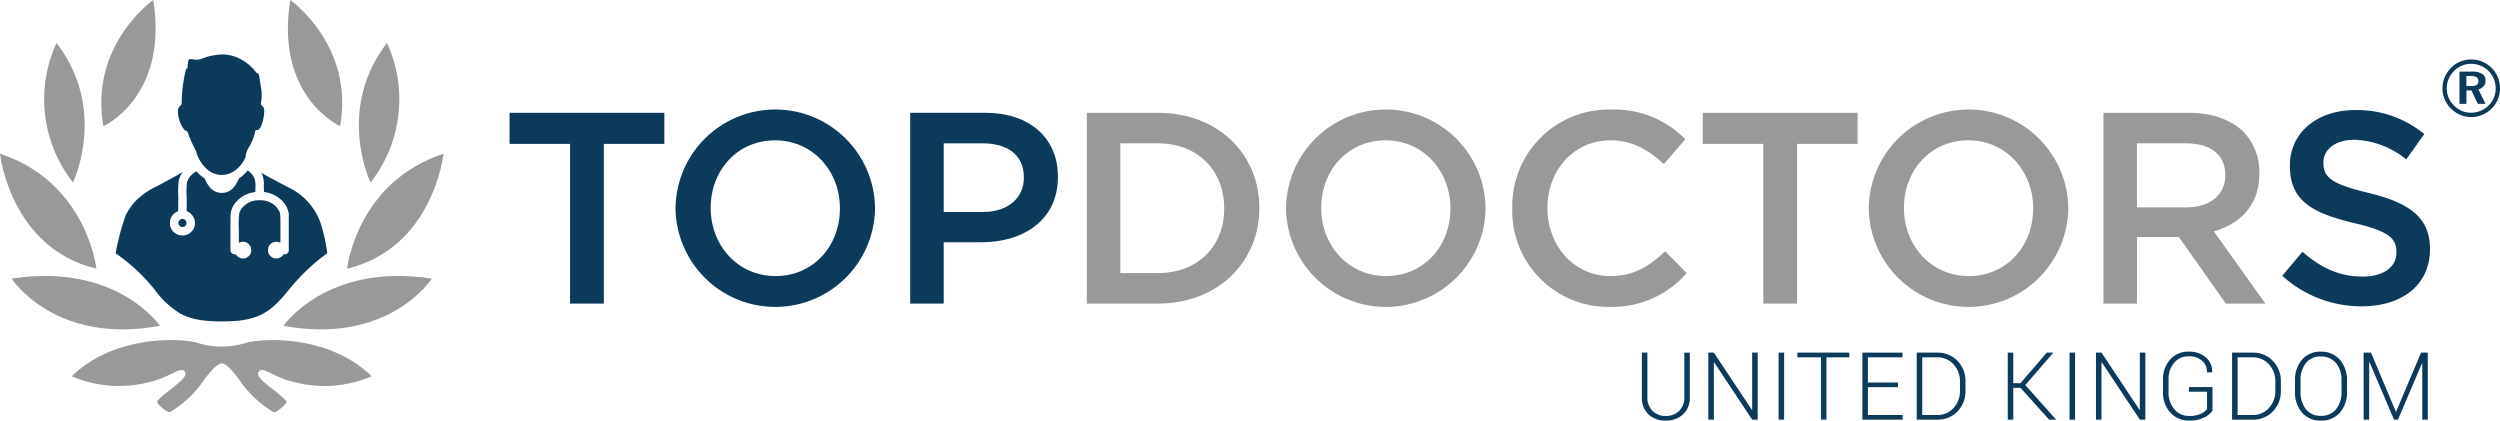 <svg xmlns="http://www.w3.org/2000/svg" width="400" height="67.297" viewBox="0 0 400 67.297"><defs><style>.a{fill:#0c3a5b;}.b{fill:#99999a;}</style></defs><g transform="translate(-707 -278.461)"><path class="a" d="M340.858,239.491v7.121a3.553,3.553,0,0,1-1.083,2.76,3.951,3.951,0,0,1-2.783.995,3.847,3.847,0,0,1-2.741-1,3.59,3.59,0,0,1-1.065-2.757v-7.121h.884v7.121a2.952,2.952,0,0,0,.822,2.2,2.853,2.853,0,0,0,2.1.813,2.967,2.967,0,0,0,2.15-.81,2.911,2.911,0,0,0,.84-2.2v-7.121Z" transform="translate(636.512 95.391)"/><path class="a" d="M347.114,250.212h-.884l-6.089-9.174-.044.007v9.167h-.884V239.491h.884l6.089,9.153.044-.007v-9.146h.884Z" transform="translate(641.117 95.391)"/><path class="a" d="M346.473,250.212h-.884V239.491h.884Z" transform="translate(645.988 95.391)"/><path class="a" d="M355.6,240.242h-3.653v9.969h-.875v-9.969h-3.778v-.751H355.6Z" transform="translate(647.285 95.391)"/><path class="a" d="M358.88,245.021h-4.808v4.449h5.56v.743h-6.443V239.491h6.406v.751h-5.523v4.029h4.808Z" transform="translate(651.793 95.391)"/><path class="a" d="M358.115,250.212V239.491h3.268a4.361,4.361,0,0,1,3.251,1.311,4.607,4.607,0,0,1,1.286,3.366v1.378a4.589,4.589,0,0,1-1.286,3.36,4.365,4.365,0,0,1-3.251,1.307Zm.884-9.969v9.227h2.385a3.425,3.425,0,0,0,2.623-1.113,3.976,3.976,0,0,0,1.03-2.812v-1.4a3.942,3.942,0,0,0-1.035-2.79,3.421,3.421,0,0,0-2.618-1.111Z" transform="translate(655.557 95.391)"/><path class="a" d="M368.413,245.125h-1.155v5.087h-.884V239.491h.884v4.889h1.148l4.212-4.889h1l.016.037-4.449,5.154,4.89,5.493-.014.037H373Z" transform="translate(661.865 95.391)"/><path class="a" d="M372.865,250.212h-.884V239.491h.884Z" transform="translate(666.148 95.391)"/><path class="a" d="M382.278,250.212h-.884l-6.089-9.174-.044.007v9.167h-.884V239.491h.884l6.089,9.153.044-.007v-9.146h.884Z" transform="translate(667.979 95.391)"/><path class="a" d="M388.372,248.836a3.276,3.276,0,0,1-1.307,1.09,5.079,5.079,0,0,1-2.4.508,3.937,3.937,0,0,1-3.025-1.274,4.664,4.664,0,0,1-1.178-3.3v-1.965a4.618,4.618,0,0,1,1.141-3.24,3.81,3.81,0,0,1,2.953-1.251,4.005,4.005,0,0,1,2.771.919,2.923,2.923,0,0,1,1,2.342l-.023.044h-.81a2.409,2.409,0,0,0-.766-1.833,3.042,3.042,0,0,0-2.171-.723,2.9,2.9,0,0,0-2.328,1.046,4.018,4.018,0,0,0-.882,2.681v1.979a4.087,4.087,0,0,0,.919,2.755,3.012,3.012,0,0,0,2.4,1.074,4.314,4.314,0,0,0,1.842-.339,2.272,2.272,0,0,0,.993-.787v-2.748h-2.886v-.75h3.762Z" transform="translate(672.623 95.324)"/><path class="a" d="M386.723,250.212V239.491h3.27a4.364,4.364,0,0,1,3.251,1.311,4.613,4.613,0,0,1,1.284,3.366v1.378a4.6,4.6,0,0,1-1.284,3.36,4.368,4.368,0,0,1-3.251,1.307Zm.884-9.969v9.227h2.387a3.421,3.421,0,0,0,2.621-1.113,3.976,3.976,0,0,0,1.03-2.812v-1.4a3.941,3.941,0,0,0-1.034-2.79,3.423,3.423,0,0,0-2.618-1.111Z" transform="translate(677.41 95.391)"/><path class="a" d="M400.75,245.795a4.871,4.871,0,0,1-1.136,3.358,3.881,3.881,0,0,1-3.053,1.281,3.8,3.8,0,0,1-3.007-1.281,4.917,4.917,0,0,1-1.124-3.358V244.05a4.939,4.939,0,0,1,1.12-3.358,3.778,3.778,0,0,1,3-1.288,3.881,3.881,0,0,1,3.057,1.288,4.88,4.88,0,0,1,1.139,3.358Zm-.875-1.76a4.244,4.244,0,0,0-.88-2.8,3,3,0,0,0-2.441-1.06,2.886,2.886,0,0,0-2.385,1.06,4.323,4.323,0,0,0-.855,2.8v1.76a4.334,4.334,0,0,0,.859,2.813,2.905,2.905,0,0,0,2.388,1.06A2.993,2.993,0,0,0,399,248.611a4.286,4.286,0,0,0,.873-2.817Z" transform="translate(681.77 95.324)"/><path class="a" d="M403.81,248.931h.044l3.99-9.44h1.076v10.721h-.884v-9l-.044-.007-3.844,9.012h-.633l-3.932-9.232-.044.007v9.225h-.884V239.491h1.178Z" transform="translate(686.525 95.391)"/><path class="b" d="M209.046,240.509s-6.932-10.148-23.735-7.548C185.311,232.962,192.192,243.647,209.046,240.509Z" transform="translate(523.553 90.078)"/><path class="b" d="M199.676,239.846s-1.457-13.769-15.422-18.4C184.254,221.445,185.843,236.517,199.676,239.846Z" transform="translate(522.746 81.605)"/><path class="b" d="M190.238,211.4a21.544,21.544,0,0,0,2.635,22.317S198.484,222.109,190.238,211.4Z" transform="translate(525.803 73.936)"/><path class="b" d="M201.756,207.5s-10.276,7.209-7.982,20.189C193.775,227.693,204.226,223.035,201.756,207.5Z" transform="translate(529.764 70.957)"/><path class="b" d="M218.841,238.73a12.968,12.968,0,0,1-8.156,0c-2.7-.639-13-1.268-19.921,5.408a19.2,19.2,0,0,0,12.155,1c3.948-.915,5.182-2.692,5.928-1.739.482.614-.623,1.522-2.013,2.649a20.975,20.975,0,0,0-2.33,1.972.362.362,0,0,0,.044.5,5.259,5.259,0,0,0,1.619,1.316.576.576,0,0,0,.434-.028,17.32,17.32,0,0,0,5.214-4.909c2.025-2.863,2.836-2.827,2.947-2.827s.923-.035,2.947,2.827a17.319,17.319,0,0,0,5.214,4.909.576.576,0,0,0,.434.028,5.259,5.259,0,0,0,1.619-1.316.362.362,0,0,0,.044-.5,20.97,20.97,0,0,0-2.33-1.972c-1.39-1.127-2.494-2.036-2.013-2.649.746-.953,1.981.824,5.928,1.739a19.2,19.2,0,0,0,12.155-1C231.842,237.461,221.536,238.091,218.841,238.73Z" transform="translate(527.719 94.523)"/><path class="b" d="M209.971,240.509c16.854,3.138,23.735-7.548,23.735-7.548C216.9,230.362,209.971,240.509,209.971,240.509Z" transform="translate(542.391 90.078)"/><path class="b" d="M231.163,221.445c-13.965,4.632-15.422,18.4-15.422,18.4C229.573,236.517,231.163,221.445,231.163,221.445Z" transform="translate(546.799 81.605)"/><path class="b" d="M221.308,211.4c-8.246,10.705-2.635,22.317-2.635,22.317A21.544,21.544,0,0,0,221.308,211.4Z" transform="translate(547.613 73.936)"/><path class="b" d="M218.728,227.693c2.295-12.98-7.982-20.189-7.982-20.189C208.277,223.035,218.728,227.693,218.728,227.693Z" transform="translate(542.695 70.957)"/><g transform="translate(725.488 287.17)"><path class="a" d="M202.066,225.2a16.9,16.9,0,0,0,.8,1.864l.508,1.012.007.194A5.971,5.971,0,0,0,205.4,231.1a3.522,3.522,0,0,0,4,0c.007-.037.139-.067.146-.1a5.179,5.179,0,0,0,1.667-2.15,3.487,3.487,0,0,1,.5-1.51,8.142,8.142,0,0,0,1-2.415c.134-.64.176-.22.566-.46a1.112,1.112,0,0,0,.45-.635,6.9,6.9,0,0,0,.473-2.367c-.028-.446-.062-.531-.3-.757s-.266-.291-.221-.52a6.917,6.917,0,0,0,.018-2.365c-.072-.388-.187-1.108-.252-1.6-.141-1.06-.277-.5-.665-1.065a7.59,7.59,0,0,0-2.921-2.228,6.057,6.057,0,0,0-2.4-.482,9.519,9.519,0,0,0-3.186.649,2.431,2.431,0,0,1-1.506.118c-.589-.042-.6-.041-.686.176a8.425,8.425,0,0,0-.157,1.109c-.039.4-.162.046-.273.411a23.31,23.31,0,0,0-.661,5.5l-.254.279a1.048,1.048,0,0,0-.344.817,4.872,4.872,0,0,0,1.03,3C201.725,224.79,201.826,224.488,202.066,225.2Z" transform="translate(-190.41 -212.441)"/><path class="a" d="M201.094,227.353a.7.7,0,0,0-.66.758.708.708,0,0,0,.52.545.667.667,0,0,0,.7-.316.659.659,0,0,0-.374-.949A.606.606,0,0,0,201.094,227.353Z" transform="translate(-190.386 -201.05)"/><path class="a" d="M227.695,231.859a9.971,9.971,0,0,0-5.106-6.089c-1.025-.517-3.145-1.649-4.549-2.422a3.7,3.7,0,0,1,.33.84,4.362,4.362,0,0,1,.086,1.233c.014.811.025.96.06.977s.185.048.36.081a4.755,4.755,0,0,1,2.558,1.385,3.68,3.68,0,0,1,.942,1.676l.071.263v6.117l-.083.138a.634.634,0,0,1-.545.312l-.191.012-.1.134a1.539,1.539,0,0,1-.589.446,1.1,1.1,0,0,1-.494.064.864.864,0,0,1-.549-.1,1.357,1.357,0,0,1-.651-.651.936.936,0,0,1-.116-.462,1.315,1.315,0,0,1,1.736-1.367,1.891,1.891,0,0,0,.235.069c.019,0,.025-.711.019-2.242-.012-2.528,0-2.376-.229-2.861a3.24,3.24,0,0,0-2.388-1.639,5.334,5.334,0,0,0-1.432,0,3.479,3.479,0,0,0-2.124,1.221,2.527,2.527,0,0,0-.411.82,11.768,11.768,0,0,0-.071,2.459c-.007,1.517,0,2.242.019,2.242a2.158,2.158,0,0,0,.245-.071.971.971,0,0,1,.467-.064,1.346,1.346,0,0,1,.407.074,1.442,1.442,0,0,1,.774.778,1.66,1.66,0,0,1,.053.78,1.38,1.38,0,0,1-.734.908.923.923,0,0,1-.487.116,1.155,1.155,0,0,1-.469-.044,1.427,1.427,0,0,1-.665-.45l-.122-.159-.187-.012a.63.63,0,0,1-.552-.326l-.092-.152v-2.933c0-2.575.005-2.969.044-3.2a3.6,3.6,0,0,1,1.055-1.963,5.524,5.524,0,0,1,.536-.478,4.83,4.83,0,0,1,2.013-.852,2.487,2.487,0,0,0,.3-.065c.035-.018.042-.129.049-.674a4.458,4.458,0,0,0-.109-1.367,2.7,2.7,0,0,0-1.141-1.393,6.029,6.029,0,0,1-1.4,1.289,4.8,4.8,0,0,1-.667,1.2,2.486,2.486,0,0,1-4.131,0,4.768,4.768,0,0,1-.67-1.2A6.069,6.069,0,0,1,207.7,223.1a2.938,2.938,0,0,0-1.522,1.718,11.816,11.816,0,0,0-.058,2.434v2.21l.235.125a2.138,2.138,0,0,1,.991,1.152,2.344,2.344,0,0,1,.055,1.085,2.047,2.047,0,0,1-1.088,1.351,1.85,1.85,0,0,1-.889.194,1.973,1.973,0,0,1-1.794-1.124,1.776,1.776,0,0,1-.183-.974,1.724,1.724,0,0,1,.295-.97,1.934,1.934,0,0,1,.8-.72l.215-.12.018-2.334a14.325,14.325,0,0,1,.074-2.57,3.726,3.726,0,0,1,.637-1.341c-.155.094-.312.182-.464.268-1.319.743-2.955,1.635-3.63,1.983a12.188,12.188,0,0,0-3.24,2.175,9.1,9.1,0,0,0-1.8,2.512,40.232,40.232,0,0,0-1.612,6.062,29.083,29.083,0,0,1,6.235,5.8,14.144,14.144,0,0,0,4.182,3.877h0c1.61.863,3.568,1.226,6.576,1.226,5.828,0,7.724-1.346,10.758-5.1.106-.132.212-.256.318-.383.083-.1.168-.2.252-.3s.152-.173.229-.261c.489-.559.972-1.079,1.436-1.545l.169-.168c.12-.118.242-.238.358-.351l.019-.018c.277-.266.542-.51.8-.739.145-.129.282-.25.418-.369.485-.422.914-.767,1.254-1.03l.182-.138c.076-.058.148-.113.213-.161.215-.159.369-.266.432-.309l.035-.025A27.555,27.555,0,0,0,227.695,231.859Z" transform="translate(-194.735 -204.4)"/></g><path class="a" d="M410.4,212.9a4.647,4.647,0,0,1,1.8.349,4.673,4.673,0,0,1,2.478,2.5,4.756,4.756,0,0,1-.009,3.538,4.381,4.381,0,0,1-1.005,1.475,4.774,4.774,0,0,1-1.512,1,4.523,4.523,0,0,1-3.507-.009,4.638,4.638,0,0,1-1.5-1.03,4.57,4.57,0,0,1-.995-1.487,4.556,4.556,0,0,1,.016-3.5,4.724,4.724,0,0,1,1.03-1.524,4.367,4.367,0,0,1,1.459-.977A4.633,4.633,0,0,1,410.4,212.9Zm.005.69a3.885,3.885,0,0,0-1.489.284,3.742,3.742,0,0,0-1.24.834,4.2,4.2,0,0,0-.878,1.3,3.838,3.838,0,0,0-.014,2.974,3.9,3.9,0,0,0,.843,1.263,3.961,3.961,0,0,0,1.265.868,3.647,3.647,0,0,0,1.452.305,4.022,4.022,0,0,0,1.529-.293,3.976,3.976,0,0,0,1.3-.855,3.732,3.732,0,0,0,1.148-2.7,4.117,4.117,0,0,0-.284-1.536,3.826,3.826,0,0,0-.833-1.273,4.083,4.083,0,0,0-1.288-.87A3.891,3.891,0,0,0,410.409,213.593Zm-1.88,1.245h1.986a3.054,3.054,0,0,1,1.632.353,1.161,1.161,0,0,1,.554,1.046,1.355,1.355,0,0,1-1.15,1.423L412.7,220h-1.236l-1.023-2.157h-.8V220h-1.108Zm1.108.695v1.623h.729a1.694,1.694,0,0,0,.912-.189.668.668,0,0,0,.286-.6.707.707,0,0,0-.3-.631,1.744,1.744,0,0,0-.949-.2Z" transform="translate(691.986 75.082)"/><path class="a" d="M240.155,222.709h-9.682v-4.972h24.77v4.972h-9.682v25.553h-5.406Z" transform="translate(558.053 78.773)"/><path class="a" d="M245.53,233.315v-.088a15.962,15.962,0,0,1,31.921-.086v.086a15.962,15.962,0,0,1-31.921.088Zm26.3,0v-.088c0-5.93-4.318-10.858-10.379-10.858s-10.292,4.84-10.292,10.772v.086c0,5.932,4.318,10.858,10.379,10.858S271.826,239.245,271.826,233.315Z" transform="translate(569.555 78.547)"/><path class="a" d="M266.816,217.737h12.037c7.108,0,11.6,4.055,11.6,10.2v.088c0,6.846-5.495,10.423-12.21,10.423H272.18v9.811h-5.364Zm11.6,15.873c4.055,0,6.585-2.267,6.585-5.45v-.086c0-3.577-2.574-5.452-6.585-5.452H272.18V233.61Z" transform="translate(585.814 78.773)"/><path class="b" d="M282.837,217.737h11.382c9.594,0,16.222,6.585,16.222,15.176V233c0,8.592-6.629,15.263-16.222,15.263H282.837Zm11.382,25.642c6.41,0,10.6-4.316,10.6-10.29V233c0-5.974-4.187-10.379-10.6-10.379H288.2v20.757Z" transform="translate(598.053 78.773)"/><path class="b" d="M300.91,233.315v-.088a15.963,15.963,0,0,1,31.923-.086v.086a15.963,15.963,0,0,1-31.923.088Zm26.3,0v-.088c0-5.93-4.316-10.858-10.379-10.858s-10.292,4.84-10.292,10.772v.086c0,5.932,4.318,10.858,10.38,10.858S327.206,239.245,327.206,233.315Z" transform="translate(611.857 78.547)"/><path class="b" d="M321.431,233.315v-.088a15.447,15.447,0,0,1,15.743-15.787,15.916,15.916,0,0,1,11.949,4.754l-3.445,3.969c-2.443-2.267-5.059-3.794-8.548-3.794-5.844,0-10.074,4.8-10.074,10.772v.086c0,5.974,4.23,10.858,10.074,10.858,3.75,0,6.149-1.526,8.765-3.967l3.445,3.487a15.747,15.747,0,0,1-12.384,5.408A15.351,15.351,0,0,1,321.431,233.315Z" transform="translate(627.533 78.547)"/><path class="b" d="M348.394,222.709h-9.682v-4.972h24.77v4.972H353.8v25.553h-5.406Z" transform="translate(640.734 78.773)"/><path class="b" d="M353.769,233.315v-.088a15.962,15.962,0,0,1,31.921-.086v.086a15.962,15.962,0,0,1-31.921.088Zm26.3,0v-.088c0-5.93-4.318-10.858-10.379-10.858s-10.292,4.84-10.292,10.772v.086c0,5.932,4.318,10.858,10.379,10.858S380.065,239.245,380.065,233.315Z" transform="translate(652.236 78.547)"/><path class="b" d="M375.055,217.737h13.607c3.838,0,6.847,1.134,8.809,3.053A9.223,9.223,0,0,1,400,227.375v.086c0,5.017-3.009,8.024-7.283,9.246l8.243,11.555h-6.323l-7.5-10.64h-6.717v10.64h-5.364Zm13.215,15.132c3.836,0,6.279-2.006,6.279-5.1v-.086c0-3.27-2.355-5.059-6.324-5.059h-7.807v10.248Z" transform="translate(668.496 78.773)"/><path class="a" d="M391.274,244l3.226-3.838c2.923,2.529,5.844,3.969,9.638,3.969,3.314,0,5.408-1.528,5.408-3.838v-.086c0-2.18-1.221-3.358-6.89-4.667-6.5-1.57-10.162-3.489-10.162-9.114v-.086c0-5.233,4.36-8.853,10.423-8.853a16.916,16.916,0,0,1,11.077,3.838l-2.879,4.055a13.866,13.866,0,0,0-8.287-3.14c-3.14,0-4.971,1.614-4.971,3.62v.086c0,2.355,1.4,3.4,7.239,4.8,6.454,1.57,9.813,3.881,9.813,8.939v.086c0,5.713-4.493,9.116-10.9,9.116A18.807,18.807,0,0,1,391.274,244Z" transform="translate(680.887 78.584)"/></g></svg>
